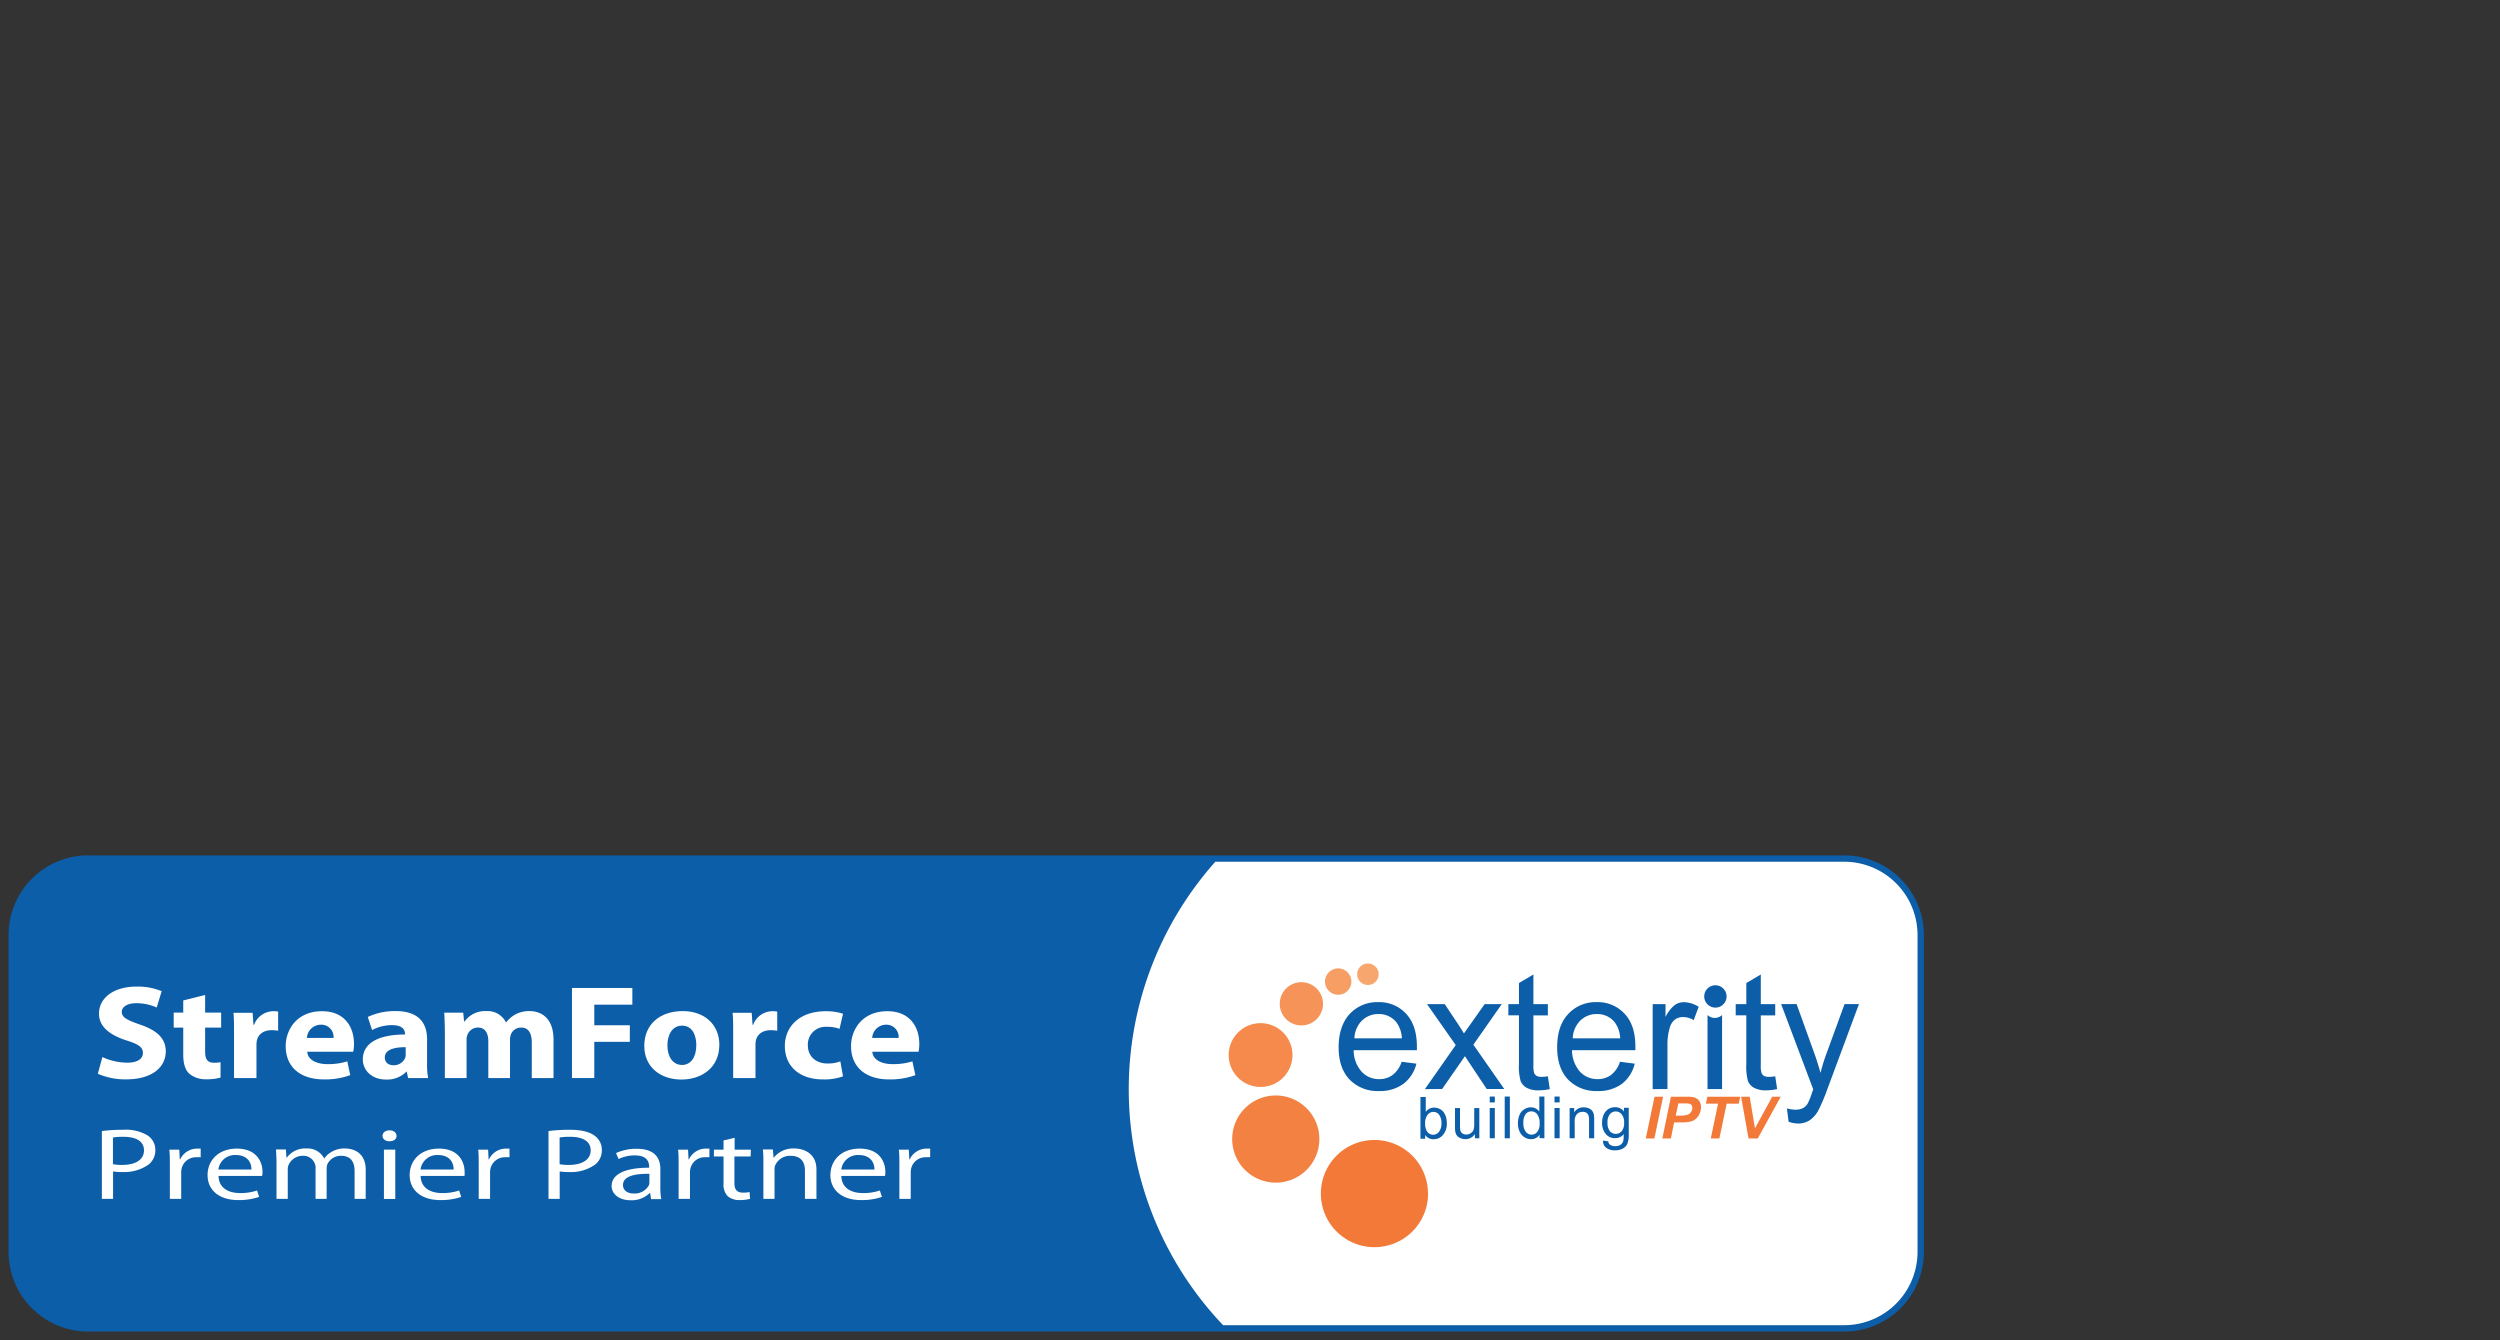 <?xml version="1.0" encoding="UTF-8"?> <svg xmlns="http://www.w3.org/2000/svg" viewBox="0 0 583.9 313"><rect x="0" y="0" width="583.9" height="313" fill="#333333" stroke="none"/> <defs> <style>.cls-1{fill:none;}.cls-13,.cls-2,.cls-3{fill:#fff;}.cls-2,.cls-3{stroke:#fff;stroke-miterlimit:10;}.cls-3{stroke-width:0.66px;}.cls-12,.cls-4{fill:#0c5ea8;}.cls-11,.cls-5{fill:#f27938;}.cls-6{fill:#f7a66d;}.cls-10,.cls-11,.cls-12,.cls-6,.cls-7,.cls-8,.cls-9{fill-rule:evenodd;}.cls-7{fill:#f69e63;}.cls-8{fill:#f59358;}.cls-9{fill:#f58a4c;}.cls-10{fill:#f38142;}</style> </defs> <title>Cinos-Exterity-Streamforce-Premier-Partner</title> <g id="Layer_16" data-name="Layer 16"> <rect class="cls-1" width="583.9" height="313"></rect> </g> <g id="Layer_26" data-name="Layer 26"> <path class="cls-2" d="M448,292.39a17.14,17.14,0,0,1-17.13,17.12H285.67a80,80,0,0,1-1.82-108.35h147A17.14,17.14,0,0,1,448,218.28Z"></path> <path class="cls-3" d="M447.86,292.41a17.13,17.13,0,0,1-17.11,17.1H285.67a79.92,79.92,0,0,1-1.82-108.24h146.9a17.13,17.13,0,0,1,17.11,17.11Z"></path> <path class="cls-4" d="M316.34,242.51h11.08a6.69,6.69,0,0,0-1.28-3.74,5.17,5.17,0,0,0-4.16-1.93,5.39,5.39,0,0,0-3.9,1.55,6.08,6.08,0,0,0-1.74,4.12m11,5.47,3.48.45a8.47,8.47,0,0,1-3.05,4.72,9.18,9.18,0,0,1-5.67,1.67,9.06,9.06,0,0,1-6.89-2.68c-1.7-1.79-2.56-4.3-2.56-7.53s.86-5.93,2.58-7.78a8.73,8.73,0,0,1,6.68-2.77,8.49,8.49,0,0,1,6.5,2.71q2.52,2.72,2.52,7.63c0,.2,0,.5,0,.89H316.16a7.58,7.58,0,0,0,1.85,5,5.45,5.45,0,0,0,4.14,1.75,5.12,5.12,0,0,0,3.15-1,6.37,6.37,0,0,0,2.08-3.09"></path> <path class="cls-4" d="M332.79,254.38,340,244.09l-6.71-9.57h4.14l3.13,4.69c.57.88,1,1.6,1.36,2.15.56-.79,1.07-1.5,1.52-2.15l3.31-4.69h4L344.12,244l7.21,10.34h-4.1l-4.08-6.14-1-1.52-5.32,7.66Z"></path> <path class="cls-4" d="M361.52,251.37l.45,3a13.09,13.09,0,0,1-2.54.29,5.64,5.64,0,0,1-2.83-.58,3.19,3.19,0,0,1-1.42-1.52,12.2,12.2,0,0,1-.41-4V237.14h-2.48v-2.62h2.48V229.6l3.37-2v6.93h3.38v2.62h-3.38v11.62a5.85,5.85,0,0,0,.18,1.85,1.42,1.42,0,0,0,.58.66,2.39,2.39,0,0,0,1.15.23,9.12,9.12,0,0,0,1.47-.13"></path> <path class="cls-4" d="M367.33,242.51h11.08a6.69,6.69,0,0,0-1.27-3.74,5.19,5.19,0,0,0-4.17-1.93,5.35,5.35,0,0,0-3.89,1.55,6.09,6.09,0,0,0-1.75,4.12m11,5.47,3.48.45a8.45,8.45,0,0,1-3,4.72,9.21,9.21,0,0,1-5.68,1.67,9.07,9.07,0,0,1-6.89-2.68q-2.55-2.69-2.55-7.53c0-3.34.85-5.93,2.58-7.78a8.71,8.71,0,0,1,6.68-2.77,8.47,8.47,0,0,1,6.49,2.71c1.69,1.81,2.52,4.35,2.52,7.63,0,.2,0,.5,0,.89h-14.8a7.64,7.64,0,0,0,1.85,5,5.48,5.48,0,0,0,4.15,1.75,5.12,5.12,0,0,0,3.15-1,6.43,6.43,0,0,0,2.07-3.09"></path> <path class="cls-4" d="M386,254.38V234.52h3v3a8.16,8.16,0,0,1,2.14-2.77,3.64,3.64,0,0,1,2.15-.68,6.63,6.63,0,0,1,3.45,1.08l-1.16,3.12a4.79,4.79,0,0,0-2.47-.73,3.2,3.2,0,0,0-2,.66A3.64,3.64,0,0,0,390,240a13.4,13.4,0,0,0-.55,3.94v10.41Z"></path> <path class="cls-4" d="M414.62,251.37l.45,3a13.09,13.09,0,0,1-2.54.29,5.69,5.69,0,0,1-2.83-.58,3.19,3.19,0,0,1-1.42-1.52,12.2,12.2,0,0,1-.41-4V237.14h-2.48v-2.62h2.48V229.6l3.38-2v6.93h3.37v2.62h-3.37v11.62a5.56,5.56,0,0,0,.18,1.85,1.35,1.35,0,0,0,.57.66,2.39,2.39,0,0,0,1.15.23,9.12,9.12,0,0,0,1.47-.13"></path> <path class="cls-4" d="M417.75,262l-.4-3.12a7.66,7.66,0,0,0,1.94.3,3.9,3.9,0,0,0,1.81-.37,2.94,2.94,0,0,0,1.1-1.06,15.64,15.64,0,0,0,1-2.5c.06-.19.16-.46.3-.82L416,234.51h3.61L423.75,246c.53,1.45,1,3,1.45,4.59a43.91,43.91,0,0,1,1.38-4.49l4.24-11.59h3.36l-7.51,20.21a42.52,42.52,0,0,1-1.9,4.48,6.69,6.69,0,0,1-2.07,2.43,4.87,4.87,0,0,1-2.77.78,6.87,6.87,0,0,1-2.18-.41"></path> <polygon class="cls-5" points="384.39 265.9 386.43 256.15 388.43 256.15 386.4 265.9 384.39 265.9"></polygon> <path class="cls-5" d="M391.38,260.57H392a6.91,6.91,0,0,0,2.11-.2,1.7,1.7,0,0,0,.84-.64,1.59,1.59,0,0,0,.3-1,1,1,0,0,0-.14-.58,1,1,0,0,0-.45-.33,4.53,4.53,0,0,0-1.26-.11H392Zm-1.12,5.33h-2l2-9.75h4a4.45,4.45,0,0,1,1.67.25,2,2,0,0,1,1,.82,2.56,2.56,0,0,1,.36,1.38A3.91,3.91,0,0,1,397,260a3.48,3.48,0,0,1-.71,1.12,3.27,3.27,0,0,1-.89.64,4.83,4.83,0,0,1-1.29.32,14,14,0,0,1-1.78.07H391Z"></path> <polygon class="cls-5" points="401.58 265.9 399.57 265.9 401.27 257.78 398.43 257.78 398.76 256.15 406.44 256.15 406.11 257.78 403.28 257.78 401.58 265.9"></polygon> <polygon class="cls-5" points="410.54 265.9 408.39 265.9 406.65 256.15 408.66 256.15 409.89 263.53 413.92 256.15 415.91 256.15 410.54 265.9"></polygon> <path class="cls-6" d="M322,227.54a2.51,2.51,0,1,1-2.51-2.51,2.51,2.51,0,0,1,2.51,2.51"></path> <path class="cls-7" d="M315.63,229.26a3.08,3.08,0,1,1-3.08-3.08,3.08,3.08,0,0,1,3.08,3.08"></path> <path class="cls-8" d="M309,234.4a5.05,5.05,0,1,1-5.13-5,5.06,5.06,0,0,1,5.13,5"></path> <path class="cls-9" d="M301.87,246.41a7.45,7.45,0,1,1-7.44-7.44,7.44,7.44,0,0,1,7.44,7.44"></path> <path class="cls-10" d="M308.15,266A10.18,10.18,0,1,1,298,255.86,10.18,10.18,0,0,1,308.15,266"></path> <path class="cls-11" d="M333.54,278.77A12.52,12.52,0,1,1,321,266.25a12.52,12.52,0,0,1,12.52,12.52"></path> <path class="cls-12" d="M403.26,232.74a2.61,2.61,0,1,1-2.61-2.62,2.62,2.62,0,0,1,2.61,2.62"></path> <path class="cls-4" d="M332.86,262.27a3.58,3.58,0,0,0,.35,1.84,1.71,1.71,0,0,0,1.52.92,1.69,1.69,0,0,0,1.35-.68,3.07,3.07,0,0,0,.58-2,3.17,3.17,0,0,0-.55-2,1.65,1.65,0,0,0-1.32-.66,1.69,1.69,0,0,0-1.35.68,3,3,0,0,0-.58,2m0,3.59h-1.1v-9.75H333v3.48a2.38,2.38,0,0,1,1.93-1,3.07,3.07,0,0,1,1.24.27,2.55,2.55,0,0,1,.95.73,3.52,3.52,0,0,1,.59,1.16,4.71,4.71,0,0,1,.21,1.43,4,4,0,0,1-.9,2.8,2.79,2.79,0,0,1-2.15,1,2.26,2.26,0,0,1-2-1Z"></path> <path class="cls-4" d="M344.48,265.86v-1a2.6,2.6,0,0,1-2.24,1.2,2.84,2.84,0,0,1-1.16-.25,1.93,1.93,0,0,1-.81-.6,2.51,2.51,0,0,1-.37-.88,7.17,7.17,0,0,1-.07-1.12V258.8H341v3.91a6.89,6.89,0,0,0,.07,1.26,1.23,1.23,0,0,0,.48.74,1.48,1.48,0,0,0,.9.27,1.9,1.9,0,0,0,1-.28,1.55,1.55,0,0,0,.67-.74,3.8,3.8,0,0,0,.2-1.38V258.8h1.19v7.06Z"></path> <path class="cls-4" d="M347.94,258.79h1.19v7.06h-1.19Zm0-2.68h1.19v1.37h-1.19Z"></path> <rect class="cls-4" x="351.44" y="256.11" width="1.2" height="9.75"></rect> <path class="cls-4" d="M355.8,262.33a3,3,0,0,0,.56,2,1.69,1.69,0,0,0,1.35.68,1.67,1.67,0,0,0,1.33-.64,2.94,2.94,0,0,0,.55-2,3.26,3.26,0,0,0-.56-2.12,1.72,1.72,0,0,0-1.37-.68,1.69,1.69,0,0,0-1.34.65,3.25,3.25,0,0,0-.52,2.05m3.77,3.53V265a2.19,2.19,0,0,1-2,1.06,2.72,2.72,0,0,1-1.55-.47,3,3,0,0,1-1.1-1.3,4.37,4.37,0,0,1-.39-1.92,5,5,0,0,1,.35-1.91A2.7,2.7,0,0,1,356,259.1a2.79,2.79,0,0,1,1.57-.47,2.31,2.31,0,0,1,1.13.28,2.43,2.43,0,0,1,.82.7v-3.5h1.19v9.75Z"></path> <path class="cls-4" d="M363.07,258.79h1.2v7.06h-1.2Zm0-2.68h1.2v1.37h-1.2Z"></path> <path class="cls-4" d="M366.6,265.86V258.8h1.07v1a2.54,2.54,0,0,1,2.25-1.17,2.81,2.81,0,0,1,1.17.24,1.75,1.75,0,0,1,.8.6,2.26,2.26,0,0,1,.38.88,7.2,7.2,0,0,1,.07,1.16v4.35h-1.2v-4.3a3,3,0,0,0-.15-1.09,1.1,1.1,0,0,0-.49-.58,1.49,1.49,0,0,0-.83-.21,2,2,0,0,0-1.32.48,2.39,2.39,0,0,0-.56,1.84v3.86Z"></path> <path class="cls-4" d="M375.45,262.2a3.08,3.08,0,0,0,.55,2,1.84,1.84,0,0,0,2.77,0,3,3,0,0,0,.56-2,2.91,2.91,0,0,0-.58-1.95,1.77,1.77,0,0,0-1.39-.66,1.72,1.72,0,0,0-1.35.65,2.82,2.82,0,0,0-.56,1.92m-1,4.24,1.18.17a1.07,1.07,0,0,0,.4.79,2.09,2.09,0,0,0,1.21.33,2.15,2.15,0,0,0,1.29-.34,1.71,1.71,0,0,0,.62-.93,8.29,8.29,0,0,0,.08-1.53,2.46,2.46,0,0,1-2,.93,2.68,2.68,0,0,1-2.25-1.05,4,4,0,0,1-.8-2.52,4.76,4.76,0,0,1,.36-1.87,3.17,3.17,0,0,1,1.06-1.32,2.89,2.89,0,0,1,1.64-.46,2.51,2.51,0,0,1,2.06,1v-.86h1.11v6.11a5.8,5.8,0,0,1-.34,2.33,2.45,2.45,0,0,1-1.07,1.09,3.72,3.72,0,0,1-1.78.4,3.37,3.37,0,0,1-2.05-.57,1.94,1.94,0,0,1-.76-1.71"></path> <path class="cls-4" d="M402.21,237.07a2.48,2.48,0,0,1-3.4,0v17.3h3.4Z"></path> <path class="cls-4" d="M430.75,199.78H20.59A18.61,18.61,0,0,0,2,218.38v74A18.61,18.61,0,0,0,20.59,311H430.75a18.61,18.61,0,0,0,18.59-18.59v-74A18.61,18.61,0,0,0,430.75,199.78Zm17.11,92.63a17.13,17.13,0,0,1-17.11,17.1H285.67a79.92,79.92,0,0,1-1.82-108.24h146.9a17.13,17.13,0,0,1,17.11,17.11Z"></path> <path class="cls-13" d="M46.87,270.29a6.34,6.34,0,0,0-.91,0,3.45,3.45,0,0,0-3.55,2.66,5,5,0,0,0-.09,1V280H39.67V272.1c0-1.35,0-2.53-.12-3.59h2.32l.12,2.28h.09a4.37,4.37,0,0,1,4.06-2.52c.28,0,.49,0,.73,0Z"></path> <path class="cls-13" d="M85.41,280H82.82v-6.5c0-2.24-1-3.55-3.16-3.55a3.47,3.47,0,0,0-3.16,1.88,3,3,0,0,0-.21,1.05V280H73.7v-6.91a2.85,2.85,0,0,0-3-3.14,3.57,3.57,0,0,0-3.28,2.1,2.25,2.25,0,0,0-.21,1V280H64.58v-8.41c0-1.21-.06-2.16-.12-3.12h2.32l.12,1.89H67a5.32,5.32,0,0,1,4.61-2.12,4.34,4.34,0,0,1,4.09,2.31h.06a5,5,0,0,1,1.65-1.5,5.75,5.75,0,0,1,3.19-.81c2,0,4.82,1,4.82,5Z"></path> <rect class="cls-13" x="89.67" y="268.51" width="2.65" height="11.52"></rect> <path class="cls-13" d="M119,270.29a6.13,6.13,0,0,0-.9,0,3.45,3.45,0,0,0-3.55,2.66,5,5,0,0,0-.09,1V280h-2.65V272.1c0-1.35,0-2.53-.12-3.59H114l.12,2.28h.09a4.36,4.36,0,0,1,4.06-2.52c.27,0,.48,0,.72,0Z"></path> <path class="cls-13" d="M165.69,270.29a6.13,6.13,0,0,0-.9,0,3.43,3.43,0,0,0-3.55,2.66,5,5,0,0,0-.09,1V280H158.5V272.1c0-1.35,0-2.53-.12-3.59h2.32l.12,2.28h.09a4.36,4.36,0,0,1,4.06-2.52c.27,0,.48,0,.72,0Z"></path> <path class="cls-13" d="M175.32,270.1h-3.79v6.22c0,1.42.51,2.23,2,2.23a6.53,6.53,0,0,0,1.54-.14l.12,1.59a9.1,9.1,0,0,1-2.35.29,4.29,4.29,0,0,1-2.85-.88,3.84,3.84,0,0,1-1-3V270.1h-2.25v-1.59h2.25v-2.15l2.59-.62v2.77h3.79Z"></path> <path class="cls-13" d="M190.69,280H188v-6.64c0-1.86-.87-3.41-3.37-3.41a3.78,3.78,0,0,0-3.54,2.15,2.24,2.24,0,0,0-.19,1V280H178.3v-8.41c0-1.21,0-2.16-.13-3.12h2.35l.15,1.91h.06a5.76,5.76,0,0,1,4.82-2.14c2,0,5.14,1,5.14,4.9Z"></path> <path class="cls-13" d="M217.25,270.29a6.13,6.13,0,0,0-.9,0,3.44,3.44,0,0,0-3.55,2.66,5,5,0,0,0-.09,1V280h-2.65V272.1c0-1.35,0-2.53-.12-3.59h2.32l.12,2.28h.09a4.36,4.36,0,0,1,4.06-2.52c.27,0,.48,0,.72,0Z"></path> <polygon class="cls-13" points="133.59 230.75 147.69 230.75 147.69 234.65 138.8 234.65 138.8 239.46 147.1 239.46 147.1 243.33 138.8 243.33 138.8 251.79 133.59 251.79 133.59 230.75"></polygon> <path class="cls-13" d="M29.4,252.1a16.23,16.23,0,0,1-6.55-1.31l1.06-3.9a14.36,14.36,0,0,0,5.8,1.31c2.4,0,3.67-.9,3.67-2.28s-1.1-2.06-3.88-2.93c-3.84-1.25-6.38-3.19-6.38-6.25,0-3.59,3.33-6.31,8.75-6.31a14.48,14.48,0,0,1,5.89,1.07l-1.16,3.81a11.63,11.63,0,0,0-4.8-1c-2.27,0-3.36,1-3.36,2,0,1.35,1.27,1.94,4.28,3,4.08,1.38,6,3.31,6,6.28C38.69,249.11,35.74,252.1,29.4,252.1Z"></path> <path class="cls-13" d="M44.24,250.8c-1-.91-1.44-2.38-1.44-4.53V240H40.57v-3.5H42.8v-2.84l5.11-1.28v4.12h3.74V240H47.91v5.53c0,1.84.52,2.68,2.06,2.68a7.27,7.27,0,0,0,1.54-.12l0,3.59a12,12,0,0,1-3.36.4A6,6,0,0,1,44.24,250.8Z"></path> <path class="cls-13" d="M60,243a5,5,0,0,0-.1,1.06v7.74H54.66V241.55c0-2.25,0-3.72-.13-5H59l.2,2.81h.14a4.84,4.84,0,0,1,4.52-3.18,5.81,5.81,0,0,1,1.1.09v4.47a8.7,8.7,0,0,0-1.41-.13C61.62,240.58,60.32,241.52,60,243Z"></path> <path class="cls-13" d="M121.73,240a2.55,2.55,0,0,0-2.43,1.66,4.26,4.26,0,0,0-.18,1.21v8.93h-5.07V243.2c0-1.9-.76-3.21-2.43-3.21a2.64,2.64,0,0,0-2.44,1.69,2.94,2.94,0,0,0-.21,1.21v8.9H103.9v-10.4c0-1.9-.07-3.5-.14-4.87h4.43l.2,2.07h.11a5.89,5.89,0,0,1,5.07-2.44,4.78,4.78,0,0,1,4.59,2.62h.07a7,7,0,0,1,2.2-1.87,6.83,6.83,0,0,1,3.19-.75c3.22,0,5.66,2.06,5.66,6.65v9H124.2v-8.3C124.2,241.27,123.41,240,121.73,240Z"></path> <path class="cls-13" d="M176.55,243a5,5,0,0,0-.1,1.06v7.74h-5.21V241.55c0-2.25,0-3.72-.14-5h4.46l.21,2.81h.13a4.85,4.85,0,0,1,4.53-3.18,6,6,0,0,1,1.1.09v4.47a8.93,8.93,0,0,0-1.41-.13C178.2,240.58,176.89,241.52,176.55,243Z"></path> <path class="cls-13" d="M183.31,244.3c0-4.47,3.35-8.12,9.59-8.12a13,13,0,0,1,4,.59l-.82,3.53a7.71,7.71,0,0,0-2.92-.47,4.13,4.13,0,0,0-4.48,4.28c0,2.78,2.05,4.28,4.59,4.28a8,8,0,0,0,3-.5l.62,3.5a12.82,12.82,0,0,1-4.66.72C186.77,252.11,183.31,249.08,183.31,244.3Z"></path> <path class="cls-13" d="M154.23,277.26V273c0-2.29-1.08-4.69-5.53-4.69a11.36,11.36,0,0,0-4.82,1l.6,1.4a8.44,8.44,0,0,1,3.83-.85c3,0,3.3,1.71,3.3,2.64v.23c-5.62,0-8.76,1.51-8.76,4.29,0,1.67,1.51,3.31,4.46,3.31a6,6,0,0,0,4.46-1.71h.08l.21,1.45h2.38A15.46,15.46,0,0,1,154.23,277.26Zm-2.56-1.12a2.19,2.19,0,0,1-.11.68,3.76,3.76,0,0,1-3.59,1.93c-1.32,0-2.46-.63-2.46-2,0-2.24,3.28-2.64,6.16-2.59Z"></path> <path class="cls-13" d="M99.75,248.11v-5.34c0-3.62-1.74-6.62-7.33-6.62a14.89,14.89,0,0,0-6.52,1.37l1,3.06a10.06,10.06,0,0,1,4.63-1.15c2.57,0,3.05,1.15,3.05,2v.19c-5.93,0-9.84,1.87-9.84,5.83,0,2.44,2,4.69,5.42,4.69a6.34,6.34,0,0,0,4.8-1.88H95l.31,1.53H100A17.67,17.67,0,0,1,99.75,248.11Zm-5-1.88a3,3,0,0,1-.1.81,2.88,2.88,0,0,1-2.71,1.76c-1.17,0-2.06-.6-2.06-1.82,0-1.81,2.13-2.4,4.87-2.4Z"></path> <path class="cls-13" d="M61.31,273.67c0-2.12-1.24-5.4-6-5.4-4.24,0-6.83,2.71-6.83,6.19s2.68,5.83,7.16,5.83a14.73,14.73,0,0,0,4.88-.74l-.48-1.5a11.79,11.79,0,0,1-4,.6c-2.68,0-4.93-1.17-5-4H61.22A4.12,4.12,0,0,0,61.31,273.67ZM51,273.15a3.89,3.89,0,0,1,4.06-3.38c3,0,3.7,2.07,3.67,3.38Z"></path> <path class="cls-13" d="M159.48,236.15c-5.42,0-9,3.15-9,8.12s3.77,7.87,8.68,7.87c4.49,0,8.85-2.57,8.85-8.15C168,239.36,164.59,236.15,159.48,236.15Zm-.17,12.58c-2.23,0-3.43-2-3.43-4.59,0-2.25,1-4.59,3.43-4.59s3.32,2.31,3.32,4.56C162.63,246.89,161.36,248.73,159.31,248.73Z"></path> <path class="cls-13" d="M108.51,273.67c0-2.12-1.23-5.4-6-5.4-4.24,0-6.83,2.71-6.83,6.19s2.68,5.83,7.16,5.83a14.73,14.73,0,0,0,4.88-.74l-.48-1.5a11.79,11.79,0,0,1-4,.6c-2.68,0-4.93-1.17-5-4h10.24A4.12,4.12,0,0,0,108.51,273.67Zm-10.29-.52a3.89,3.89,0,0,1,4.06-3.38c3,0,3.7,2.07,3.67,3.38Z"></path> <path class="cls-13" d="M138.8,265.2c-1.2-.86-3.1-1.33-5.69-1.33a37.81,37.81,0,0,0-5,.3V280h2.61V273.6a11.37,11.37,0,0,0,2.11.14A9.81,9.81,0,0,0,139,272a4.18,4.18,0,0,0,1.56-3.43A4,4,0,0,0,138.8,265.2Zm-5.93,6.88a11,11,0,0,1-2.17-.17v-6.24a14.66,14.66,0,0,1,2.47-.16c2.86,0,4.79,1,4.79,3.16S136,272.08,132.87,272.08Z"></path> <path class="cls-13" d="M34.48,265.2a9.89,9.89,0,0,0-5.69-1.33,38,38,0,0,0-5,.3V280h2.62V273.6a11.24,11.24,0,0,0,2.11.14,9.85,9.85,0,0,0,6.2-1.76,4.21,4.21,0,0,0,1.56-3.43A4,4,0,0,0,34.48,265.2Zm-5.93,6.88a10.89,10.89,0,0,1-2.17-.17v-6.24a14.48,14.48,0,0,1,2.47-.16c2.86,0,4.78,1,4.78,3.16S31.71,272.08,28.55,272.08Z"></path> <path class="cls-13" d="M206.78,273.67c0-2.12-1.22-5.4-6-5.4-4.24,0-6.83,2.71-6.83,6.19s2.68,5.83,7.16,5.83a14.61,14.61,0,0,0,4.87-.74l-.48-1.5a11.68,11.68,0,0,1-4,.6c-2.68,0-4.93-1.17-5-4H206.7A4.21,4.21,0,0,0,206.78,273.67Zm-10.29-.52a3.9,3.9,0,0,1,4.07-3.38c3,0,3.7,2.07,3.67,3.38Z"></path> <path class="cls-13" d="M90.94,266.55c-1,0-1.6-.57-1.6-1.28S90,264,91,264s1.62.57,1.62,1.31S92,266.55,90.94,266.55Z"></path> <path class="cls-13" d="M214.71,243.8c0-3.78-2.05-7.62-7.47-7.62-5.83,0-8.47,4.28-8.47,8.15,0,4.78,3.26,7.78,8.95,7.78a17.18,17.18,0,0,0,6.07-1l-.69-3.22a15,15,0,0,1-4.63.65c-2.43,0-4.59-.93-4.73-2.9h10.8A10.14,10.14,0,0,0,214.71,243.8Zm-11-1.38a3.26,3.26,0,0,1,3.22-3.09,2.85,2.85,0,0,1,2.95,3.09Z"></path> <path class="cls-13" d="M82.68,243.8c0-3.78-2.06-7.62-7.48-7.62-5.83,0-8.47,4.28-8.47,8.15,0,4.78,3.26,7.78,9,7.78a17.11,17.11,0,0,0,6.07-1l-.68-3.22a15,15,0,0,1-4.63.65c-2.44,0-4.6-.93-4.73-2.9H82.5A9.14,9.14,0,0,0,82.68,243.8Zm-11-1.38a3.28,3.28,0,0,1,3.22-3.09,2.85,2.85,0,0,1,3,3.09Z"></path> </g> </svg> 